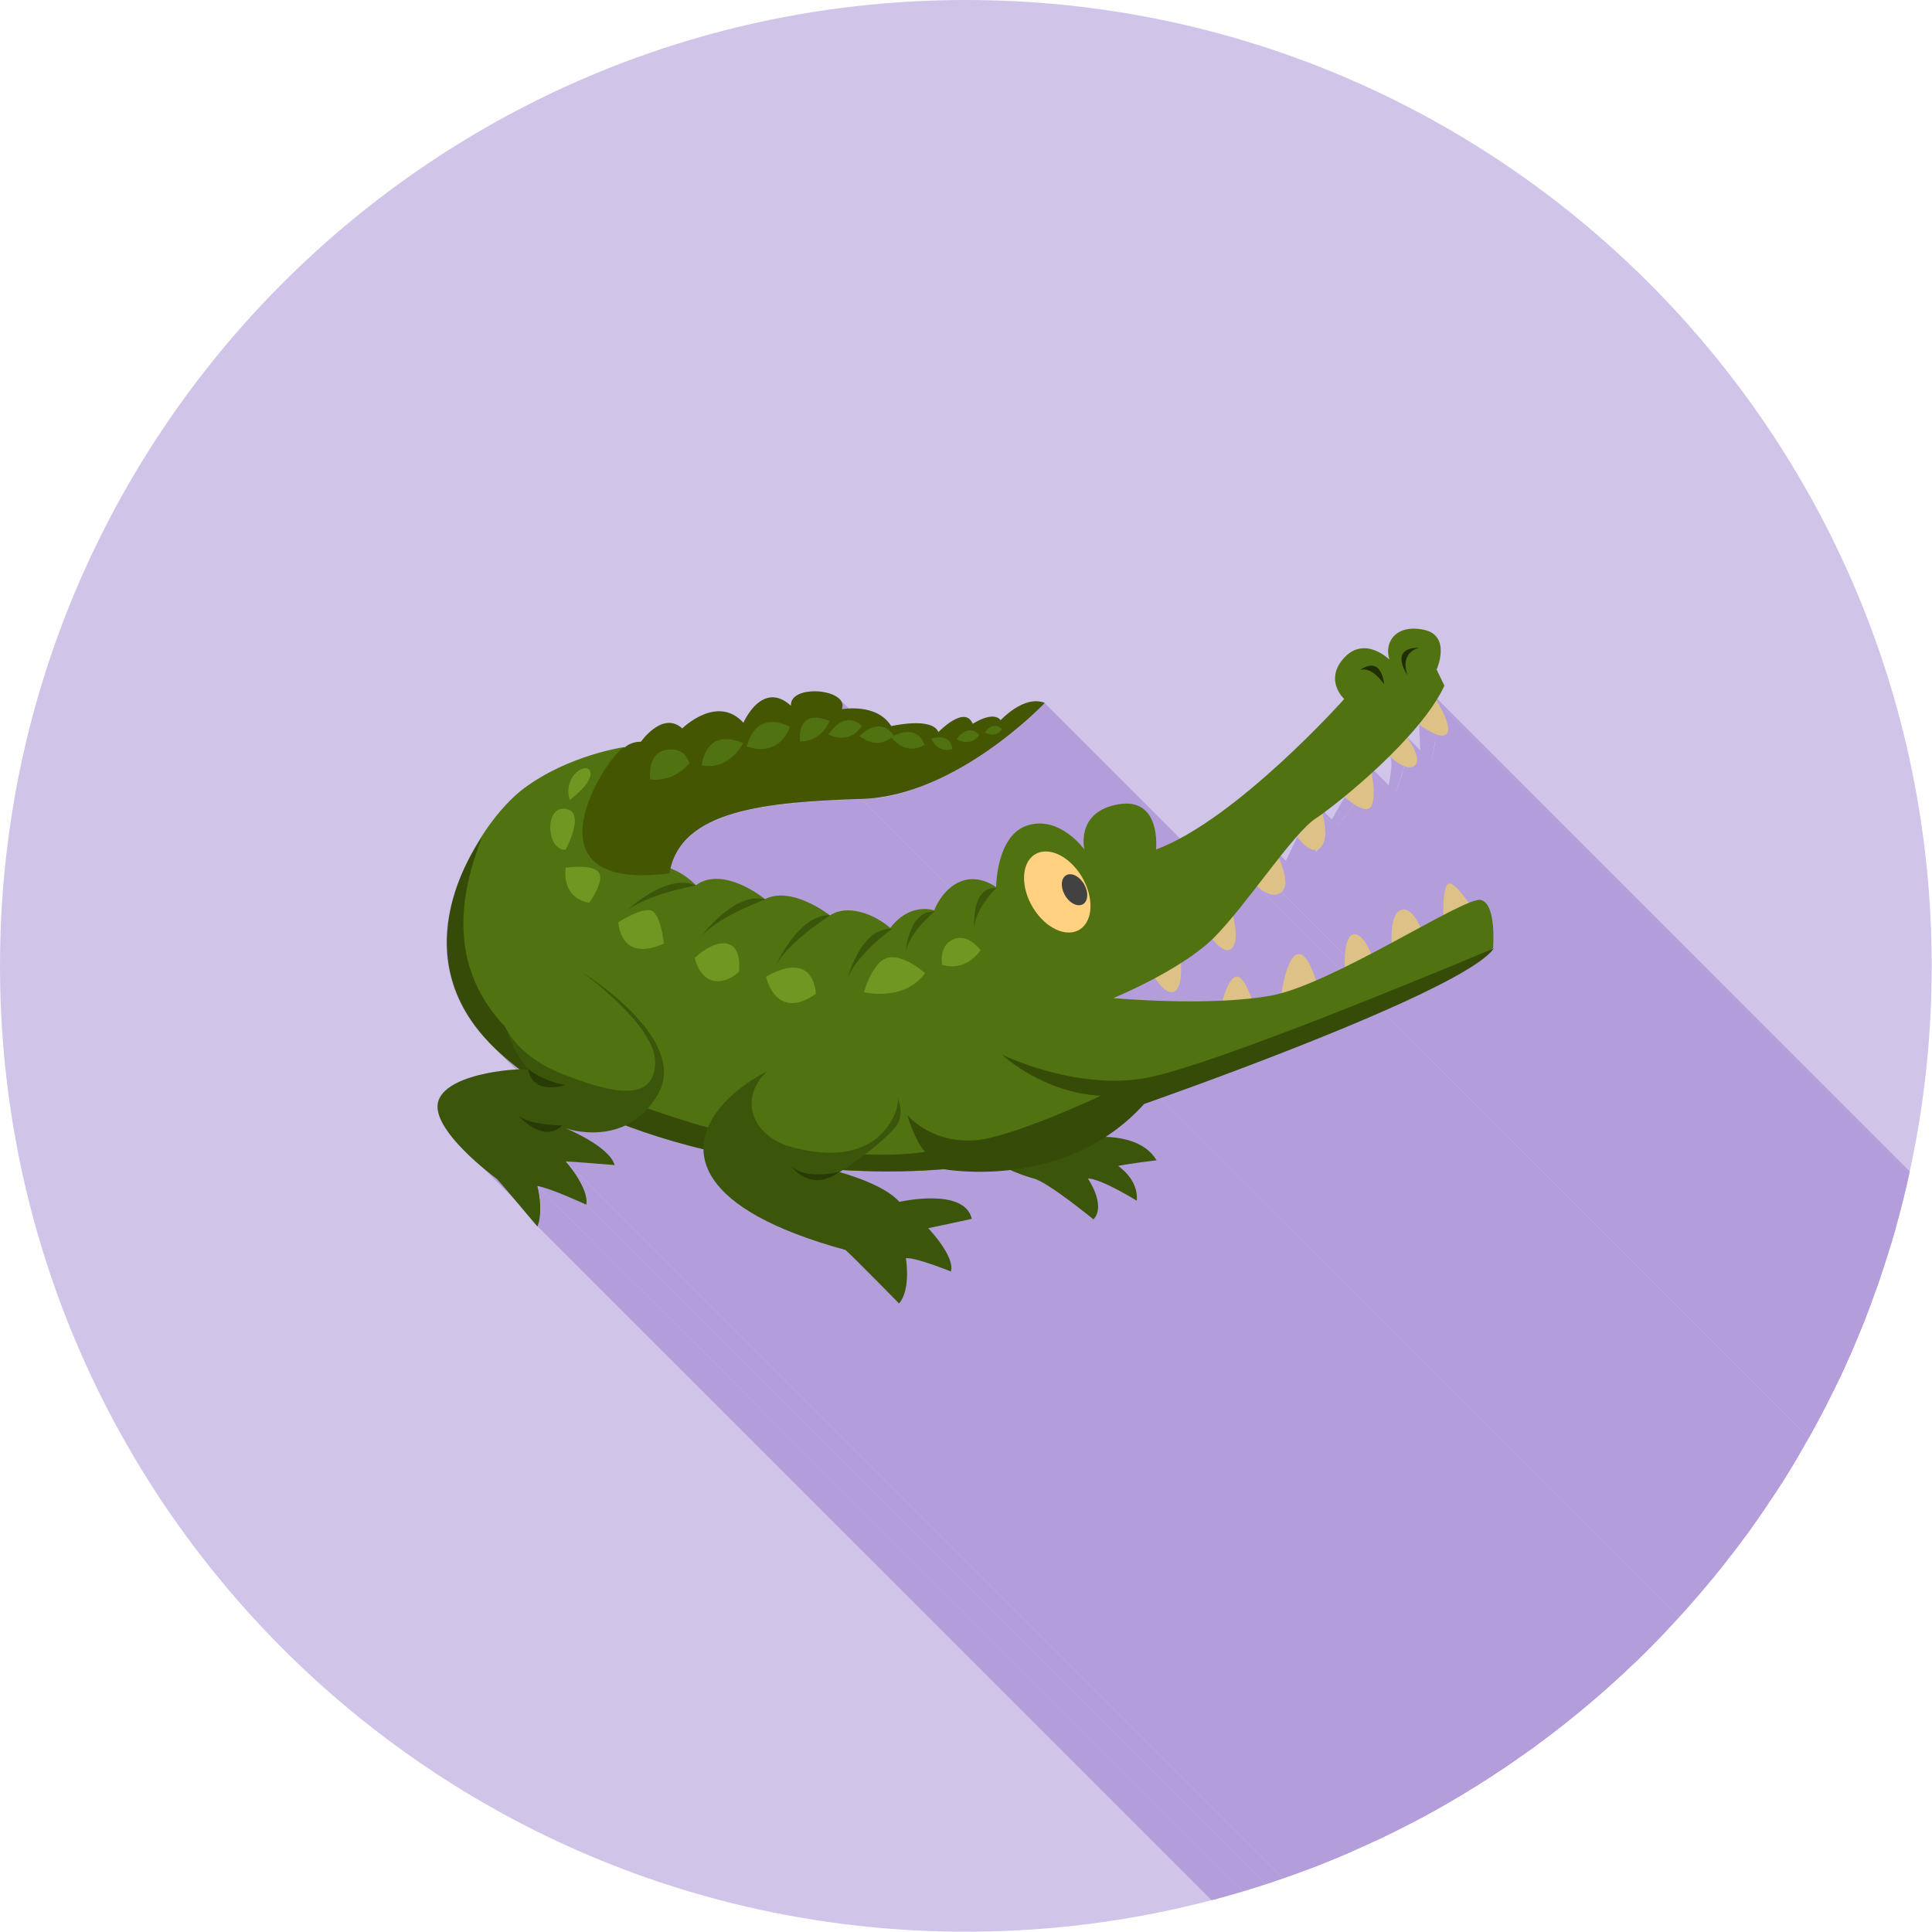 <?xml version="1.0" encoding="UTF-8"?>
<!DOCTYPE svg PUBLIC "-//W3C//DTD SVG 1.1//EN" "http://www.w3.org/Graphics/SVG/1.1/DTD/svg11.dtd">
<!-- Creator: CorelDRAW -->
<svg xmlns="http://www.w3.org/2000/svg" xml:space="preserve" width="6.827in" height="6.827in" style="shape-rendering:geometricPrecision; text-rendering:geometricPrecision; image-rendering:optimizeQuality; fill-rule:evenodd; clip-rule:evenodd"
viewBox="0 0 6.827 6.827"
 xmlns:xlink="http://www.w3.org/1999/xlink">
 <defs>
  <style type="text/css">
   <![CDATA[
    .fil2 {fill:none}
    .fil12 {fill:#424242}
    .fil1 {fill:#B39DDB}
    .fil0 {fill:#D1C4E9}
    .fil11 {fill:#FFD180}
    .fil10 {fill:#212D03;fill-rule:nonzero}
    .fil7 {fill:#283A05;fill-rule:nonzero}
    .fil6 {fill:#364B08;fill-rule:nonzero}
    .fil4 {fill:#3B560A;fill-rule:nonzero}
    .fil8 {fill:#445601;fill-rule:nonzero}
    .fil5 {fill:#507211;fill-rule:nonzero}
    .fil9 {fill:#709721;fill-rule:nonzero}
    .fil3 {fill:#DDC187;fill-rule:nonzero}
   ]]>
  </style>
   <clipPath id="id0">
    <path d="M3.413 -3.93701e-006c1.885,0 3.413,1.528 3.413,3.413 0,1.885 -1.528,3.413 -3.413,3.413 -1.885,0 -3.413,-1.528 -3.413,-3.413 0,-1.885 1.528,-3.413 3.413,-3.413z"/>
   </clipPath>
 </defs>
 <g id="Layer_x0020_1">
  <path class="fil0" d="M3.413 -3.93701e-006c1.885,0 3.413,1.528 3.413,3.413 0,1.885 -1.528,3.413 -3.413,3.413 -1.885,0 -3.413,-1.528 -3.413,-3.413 0,-1.885 1.528,-3.413 3.413,-3.413z"/>
  <g style="clip-path:url(#id0)">
   <g id="_637665136">
    <g>
     <polygon id="_6559718561" class="fil1" points="4.967,2.599 8.754,6.385 8.754,6.386 8.754,6.386 8.755,6.387 8.755,6.388 8.756,6.389 8.758,6.391 8.759,6.393 8.76,6.395 4.974,2.608 4.973,2.606 4.971,2.605 4.97,2.603 4.969,2.602 4.968,2.601 4.968,2.6 4.967,2.599 "/>
     <polygon id="_655971904" class="fil1" points="4.844,2.712 8.631,6.498 8.631,6.498 8.631,6.499 8.631,6.501 8.632,6.504 8.632,6.507 8.633,6.511 8.634,6.515 8.635,6.52 4.848,2.733 4.848,2.729 4.847,2.724 4.846,2.721 4.846,2.717 4.845,2.715 4.845,2.713 4.844,2.712 "/>
     <polygon id="_655971880" class="fil1" points="5.064,2.455 8.85,6.241 8.85,6.241 8.851,6.242 8.852,6.244 8.854,6.247 8.856,6.25 8.858,6.254 8.861,6.258 8.864,6.263 5.077,2.477 5.074,2.472 5.072,2.468 5.07,2.464 5.068,2.461 5.066,2.458 5.065,2.456 5.064,2.455 "/>
     <polygon id="_655972048" class="fil1" points="4.912,2.673 8.698,6.46 8.693,6.456 8.689,6.452 8.686,6.448 8.683,6.445 8.68,6.443 8.679,6.441 8.678,6.44 8.677,6.439 4.891,2.653 4.891,2.654 4.892,2.655 4.894,2.657 4.897,2.659 4.9,2.662 4.903,2.666 4.907,2.669 "/>
     <polygon id="_655971688" class="fil1" points="4.668,2.858 8.454,6.644 8.455,6.645 8.455,6.646 8.455,6.647 8.456,6.65 8.457,6.652 8.458,6.656 8.459,6.659 8.46,6.664 4.674,2.877 4.673,2.873 4.672,2.869 4.671,2.866 4.67,2.863 4.669,2.861 4.669,2.859 4.668,2.858 "/>
     <polygon id="_655971352" class="fil1" points="4.676,2.982 8.462,6.768 8.454,6.778 8.448,6.786 8.443,6.791 8.439,6.795 8.437,6.796 8.435,6.796 4.649,3.01 4.651,3.01 4.653,3.008 4.657,3.005 4.662,2.999 4.668,2.992 "/>
     <polygon id="_655972144" class="fil1" points="4.674,2.877 8.46,6.664 8.461,6.67 8.463,6.676 8.464,6.683 8.466,6.691 8.467,6.699 8.468,6.707 8.469,6.715 8.469,6.723 8.469,6.731 8.469,6.739 8.468,6.747 8.467,6.754 8.465,6.761 8.462,6.768 8.459,6.774 8.454,6.779 4.668,2.993 4.672,2.988 4.676,2.982 4.678,2.975 4.68,2.968 4.682,2.961 4.683,2.953 4.683,2.945 4.683,2.937 4.682,2.929 4.682,2.92 4.681,2.912 4.68,2.905 4.678,2.897 4.677,2.89 4.675,2.883 "/>
     <polygon id="_655972840" class="fil1" points="2.177,2.785 5.963,6.572 5.957,6.566 5.949,6.561 2.163,2.775 2.171,2.78 "/>
     <polygon id="_655972192" class="fil1" points="2.619,2.546 6.405,6.332 6.414,6.341 2.627,2.555 "/>
     <polygon id="_655972264" class="fil1" points="4.848,2.733 8.635,6.52 8.635,6.523 8.634,6.528 8.632,6.533 8.629,6.539 8.626,6.546 8.622,6.553 8.617,6.561 8.612,6.569 8.607,6.578 8.6,6.588 8.594,6.597 8.587,6.607 8.579,6.617 8.572,6.627 8.564,6.638 8.557,6.648 8.549,6.659 8.541,6.669 8.533,6.679 8.525,6.689 8.518,6.698 8.51,6.708 8.503,6.716 8.497,6.725 8.49,6.733 8.485,6.74 8.479,6.747 8.474,6.753 8.47,6.758 8.467,6.762 8.464,6.765 8.462,6.768 4.676,2.982 4.678,2.979 4.68,2.976 4.684,2.971 4.688,2.966 4.693,2.96 4.698,2.954 4.704,2.946 4.71,2.938 4.717,2.93 4.724,2.921 4.732,2.912 4.739,2.902 4.747,2.893 4.755,2.882 4.762,2.872 4.77,2.862 4.778,2.852 4.786,2.841 4.793,2.831 4.8,2.821 4.807,2.811 4.814,2.801 4.82,2.792 4.826,2.783 4.831,2.775 4.836,2.767 4.84,2.759 4.843,2.753 4.846,2.747 4.847,2.741 4.848,2.737 "/>
     <polygon id="_655972288" class="fil1" points="4.974,2.608 8.76,6.395 8.762,6.397 8.763,6.401 8.763,6.405 8.763,6.41 8.763,6.416 8.763,6.423 8.762,6.43 8.761,6.438 8.759,6.446 8.758,6.455 8.756,6.463 8.754,6.473 8.752,6.482 8.749,6.492 8.746,6.502 8.744,6.512 8.741,6.521 8.738,6.531 8.735,6.541 8.731,6.55 8.728,6.559 8.725,6.568 8.722,6.577 8.718,6.585 8.715,6.592 8.712,6.599 8.708,6.605 8.705,6.611 8.702,6.616 8.699,6.62 8.696,6.623 8.693,6.625 4.907,2.839 4.91,2.837 4.913,2.834 4.916,2.83 4.919,2.825 4.922,2.819 4.925,2.813 4.929,2.806 4.932,2.798 4.935,2.79 4.939,2.782 4.942,2.773 4.945,2.764 4.948,2.755 4.952,2.745 4.955,2.735 4.957,2.725 4.96,2.715 4.963,2.706 4.965,2.696 4.968,2.686 4.97,2.677 4.971,2.668 4.973,2.66 4.974,2.651 4.976,2.644 4.976,2.637 4.977,2.63 4.977,2.624 4.977,2.619 4.976,2.615 4.975,2.611 "/>
     <polygon id="_655972504" class="fil1" points="5.041,2.751 8.827,6.537 8.825,6.539 8.823,6.54 8.822,6.539 8.82,6.537 5.034,2.751 5.035,2.753 5.037,2.753 5.039,2.753 "/>
     <polygon id="_655972240" class="fil1" points="3.045,2.824 6.831,6.611 6.801,6.612 6.77,6.613 6.74,6.614 6.711,6.616 6.681,6.617 6.652,6.619 6.623,6.621 6.595,6.624 6.567,6.627 6.54,6.63 6.513,6.634 6.487,6.638 6.462,6.642 6.437,6.647 6.413,6.653 6.389,6.659 6.367,6.666 6.345,6.673 6.325,6.681 6.305,6.689 6.286,6.699 6.269,6.709 6.252,6.72 6.236,6.731 6.222,6.744 6.209,6.757 6.196,6.771 6.186,6.786 6.176,6.802 6.168,6.819 6.161,6.837 6.156,6.856 2.37,3.07 2.375,3.051 2.382,3.033 2.39,3.016 2.399,3 2.41,2.985 2.422,2.971 2.436,2.957 2.45,2.945 2.466,2.933 2.482,2.923 2.5,2.912 2.519,2.903 2.539,2.895 2.559,2.887 2.581,2.879 2.603,2.873 2.626,2.867 2.65,2.861 2.675,2.856 2.701,2.852 2.727,2.847 2.753,2.844 2.781,2.841 2.809,2.838 2.837,2.835 2.866,2.833 2.895,2.831 2.924,2.829 2.954,2.828 2.984,2.827 3.015,2.825 "/>
     <polygon id="_655972384" class="fil1" points="2.968,2.472 6.754,6.258 6.758,6.263 6.761,6.268 6.763,6.274 6.763,6.28 6.763,6.286 6.761,6.293 2.975,2.506 2.977,2.5 2.977,2.494 2.977,2.488 2.975,2.482 2.972,2.477 "/>
     <polygon id="_655972576" class="fil1" points="3.133,2.546 6.919,6.332 6.925,6.338 6.93,6.345 6.935,6.353 3.148,2.566 3.143,2.559 3.138,2.552 "/>
     <polygon id="_655972720" class="fil1" points="3.306,2.575 7.093,6.361 7.096,6.365 7.1,6.369 7.102,6.374 3.316,2.588 3.313,2.583 3.31,2.579 "/>
     <polygon id="_655972744" class="fil1" points="3.424,2.541 7.21,6.327 7.217,6.334 7.223,6.346 3.437,2.559 3.431,2.548 "/>
     <polygon id="_655973392" class="fil1" points="3.692,2.485 7.478,6.271 7.477,6.272 7.475,6.275 7.47,6.28 7.464,6.286 7.456,6.293 7.447,6.302 7.436,6.312 7.424,6.323 7.411,6.335 7.396,6.348 7.38,6.362 7.362,6.376 7.343,6.391 7.324,6.406 7.303,6.421 7.281,6.437 7.258,6.453 7.234,6.468 7.209,6.484 7.184,6.499 7.157,6.513 7.13,6.527 7.102,6.541 7.074,6.553 7.045,6.565 7.016,6.575 6.986,6.585 6.956,6.593 6.925,6.6 6.894,6.605 6.863,6.609 6.831,6.611 3.045,2.824 3.076,2.822 3.108,2.819 3.139,2.814 3.169,2.807 3.2,2.799 3.229,2.789 3.259,2.779 3.288,2.767 3.316,2.754 3.344,2.741 3.371,2.727 3.397,2.712 3.423,2.697 3.448,2.682 3.471,2.666 3.494,2.651 3.516,2.635 3.537,2.62 3.557,2.604 3.576,2.59 3.593,2.575 3.609,2.562 3.624,2.549 3.638,2.537 3.65,2.526 3.661,2.516 3.67,2.507 3.678,2.499 3.684,2.493 3.688,2.489 3.691,2.486 "/>
     <polygon id="_655973536" class="fil1" points="2.934,3.234 6.72,7.021 6.72,7.021 6.72,7.021 6.72,7.021 6.72,7.021 6.72,7.021 6.72,7.021 6.72,7.021 6.719,7.021 2.933,3.235 2.933,3.235 2.933,3.235 2.934,3.235 2.934,3.234 2.934,3.234 2.934,3.234 2.934,3.234 "/>
     <polygon id="_655973008" class="fil1" points="2.215,2.958 6.002,6.744 5.996,6.739 5.989,6.735 5.983,6.731 5.975,6.727 5.967,6.724 5.959,6.722 5.949,6.721 2.163,2.934 2.172,2.936 2.181,2.938 2.189,2.941 2.196,2.945 2.203,2.949 2.21,2.953 "/>
     <polygon id="_655973608" class="fil1" points="2.37,3.07 6.156,6.856 6.15,6.854 6.143,6.852 6.136,6.851 6.129,6.85 6.122,6.849 6.115,6.848 6.108,6.848 6.101,6.849 6.094,6.85 6.086,6.851 6.079,6.853 6.072,6.855 6.064,6.858 6.057,6.862 6.05,6.866 6.042,6.871 2.256,3.085 2.263,3.08 2.271,3.076 2.278,3.072 2.285,3.069 2.293,3.067 2.3,3.065 2.307,3.063 2.315,3.062 2.322,3.062 2.329,3.062 2.336,3.062 2.343,3.063 2.35,3.064 2.357,3.066 2.363,3.068 "/>
     <polygon id="_655973032" class="fil1" points="2.933,3.235 6.719,7.021 6.719,7.021 6.719,7.021 6.719,7.021 6.719,7.021 6.719,7.021 6.719,7.021 6.719,7.021 6.719,7.021 2.932,3.234 2.933,3.234 2.933,3.234 2.933,3.234 2.933,3.235 2.933,3.235 2.933,3.235 2.933,3.235 "/>
     <polygon id="_655973320" class="fil1" points="1.701,2.962 5.488,6.748 5.477,6.765 5.467,6.783 5.457,6.802 5.447,6.821 5.438,6.84 5.429,6.86 5.421,6.88 5.413,6.9 5.405,6.921 5.399,6.942 5.393,6.963 5.388,6.985 5.383,7.007 5.379,7.029 5.376,7.051 5.374,7.073 5.372,7.096 5.372,7.118 5.373,7.141 5.374,7.164 5.377,7.187 5.38,7.21 5.385,7.232 5.391,7.255 5.398,7.278 5.406,7.301 5.416,7.323 5.427,7.346 5.439,7.368 5.453,7.39 5.468,7.412 5.484,7.434 1.698,3.648 1.681,3.626 1.666,3.604 1.653,3.582 1.64,3.56 1.63,3.537 1.62,3.514 1.612,3.492 1.605,3.469 1.599,3.446 1.594,3.423 1.59,3.4 1.588,3.378 1.586,3.355 1.586,3.332 1.586,3.309 1.588,3.287 1.59,3.264 1.593,3.242 1.597,3.22 1.601,3.198 1.607,3.177 1.613,3.155 1.619,3.134 1.626,3.114 1.634,3.093 1.643,3.073 1.651,3.054 1.661,3.034 1.67,3.015 1.68,2.997 1.691,2.979 "/>
     <polygon id="_655973512" class="fil1" points="1.698,3.648 5.484,7.434 5.487,7.438 5.49,7.441 5.493,7.445 5.496,7.448 5.499,7.452 5.502,7.455 5.505,7.459 5.508,7.462 5.511,7.465 5.514,7.469 5.517,7.472 5.52,7.476 5.524,7.479 5.527,7.483 5.53,7.486 5.534,7.489 1.747,3.703 1.744,3.7 1.741,3.696 1.737,3.693 1.734,3.69 1.731,3.686 1.728,3.683 1.725,3.679 1.721,3.676 1.718,3.672 1.715,3.669 1.712,3.665 1.709,3.662 1.706,3.658 1.703,3.655 1.701,3.651 "/>
     <polygon id="_655972912" class="fil1" points="2.209,3.977 5.995,7.764 5.986,7.768 5.976,7.772 5.966,7.775 5.957,7.778 5.947,7.78 5.938,7.782 5.929,7.784 5.919,7.785 5.91,7.786 5.901,7.787 5.892,7.788 5.884,7.788 5.875,7.788 5.867,7.787 5.859,7.787 5.852,7.786 5.845,7.786 5.838,7.785 5.831,7.784 5.825,7.783 5.819,7.782 5.813,7.781 5.808,7.779 5.804,7.778 5.8,7.777 5.796,7.776 5.793,7.775 5.79,7.775 5.788,7.774 5.787,7.774 5.786,7.773 5.785,7.773 1.999,3.987 1.999,3.987 2,3.987 2.002,3.988 2.004,3.988 2.007,3.989 2.01,3.99 2.013,3.991 2.018,3.992 2.022,3.993 2.027,3.994 2.033,3.995 2.039,3.997 2.045,3.998 2.051,3.998 2.058,3.999 2.066,4 2.073,4.001 2.081,4.001 2.089,4.001 2.098,4.002 2.106,4.001 2.115,4.001 2.124,4 2.133,3.999 2.142,3.998 2.152,3.996 2.161,3.994 2.171,3.992 2.18,3.989 2.19,3.985 2.2,3.982 "/>
     <polygon id="_655972960" class="fil1" points="2.137,4.068 5.924,7.854 5.93,7.86 5.936,7.866 5.941,7.872 5.946,7.878 5.95,7.884 5.954,7.89 5.957,7.897 5.959,7.903 2.173,4.116 2.17,4.11 2.167,4.104 2.164,4.098 2.16,4.092 2.155,4.086 2.149,4.08 2.144,4.074 "/>
     <polygon id="_655973176" class="fil1" points="2.173,4.116 5.959,7.903 5.958,7.903 5.957,7.903 5.955,7.902 5.952,7.902 5.949,7.902 5.944,7.902 5.939,7.901 5.934,7.901 5.928,7.9 5.922,7.9 5.915,7.899 5.908,7.899 5.901,7.898 5.894,7.897 5.886,7.897 5.878,7.896 5.871,7.895 5.863,7.895 5.855,7.894 5.848,7.894 5.84,7.893 5.833,7.893 5.826,7.892 5.82,7.892 5.813,7.891 5.808,7.891 5.802,7.89 5.798,7.89 5.794,7.89 5.79,7.89 5.787,7.889 5.785,7.889 1.999,4.103 2.001,4.103 2.004,4.103 2.007,4.104 2.011,4.104 2.016,4.104 2.021,4.104 2.027,4.105 2.033,4.105 2.04,4.106 2.047,4.106 2.054,4.107 2.061,4.107 2.069,4.108 2.077,4.109 2.084,4.109 2.092,4.11 2.1,4.11 2.107,4.111 2.115,4.112 2.122,4.112 2.129,4.113 2.136,4.113 2.142,4.114 2.148,4.114 2.153,4.115 2.158,4.115 2.162,4.116 2.166,4.116 2.169,4.116 2.171,4.116 2.172,4.116 "/>
     <polygon id="_655973896" class="fil1" points="1.999,4.103 5.785,7.889 5.786,7.89 5.786,7.891 5.787,7.892 5.789,7.894 5.791,7.896 5.793,7.898 5.795,7.901 5.798,7.905 5.801,7.909 5.804,7.913 5.808,7.917 5.811,7.922 5.815,7.927 5.818,7.932 5.822,7.938 5.826,7.943 5.829,7.949 5.833,7.955 5.836,7.961 5.84,7.968 5.843,7.974 5.846,7.98 5.849,7.987 5.851,7.993 5.854,8 5.855,8.006 5.857,8.012 5.858,8.019 5.859,8.025 5.859,8.031 5.859,8.037 5.859,8.042 2.072,4.256 2.073,4.25 2.073,4.245 2.073,4.238 2.072,4.232 2.071,4.226 2.069,4.22 2.067,4.213 2.065,4.207 2.063,4.201 2.06,4.194 2.057,4.188 2.054,4.181 2.05,4.175 2.047,4.169 2.043,4.163 2.039,4.157 2.036,4.152 2.032,4.146 2.028,4.141 2.025,4.136 2.021,4.131 2.018,4.127 2.015,4.122 2.012,4.119 2.009,4.115 2.007,4.112 2.005,4.11 2.003,4.107 2.001,4.106 2,4.104 1.999,4.103 "/>
     <polygon id="_655973800" class="fil1" points="2.072,4.256 5.859,8.042 5.858,8.042 5.857,8.042 5.855,8.041 5.853,8.04 5.85,8.038 5.846,8.037 5.842,8.035 5.838,8.033 5.833,8.031 5.827,8.028 5.821,8.026 5.815,8.023 5.809,8.02 5.802,8.017 5.795,8.015 5.788,8.012 5.781,8.009 5.774,8.006 5.767,8.003 5.759,8 5.752,7.997 5.745,7.994 5.738,7.992 5.731,7.989 5.724,7.987 5.718,7.984 5.711,7.982 5.706,7.981 5.7,7.979 5.695,7.978 5.69,7.977 5.686,7.976 1.899,4.19 1.904,4.19 1.908,4.191 1.914,4.193 1.919,4.194 1.925,4.196 1.931,4.198 1.938,4.2 1.945,4.203 1.952,4.205 1.959,4.208 1.966,4.211 1.973,4.214 1.98,4.216 1.988,4.219 1.995,4.222 2.002,4.225 2.009,4.228 2.016,4.231 2.023,4.234 2.029,4.237 2.035,4.239 2.041,4.242 2.046,4.244 2.051,4.247 2.056,4.249 2.06,4.251 2.064,4.252 2.067,4.253 2.069,4.255 2.071,4.255 2.072,4.256 "/>
     <polygon id="_655974376" class="fil1" points="1.756,4.164 5.543,7.951 5.542,7.95 5.54,7.949 5.537,7.946 5.532,7.943 5.527,7.939 5.521,7.934 5.513,7.928 5.505,7.921 5.497,7.914 5.488,7.906 5.478,7.898 1.692,4.112 1.701,4.12 1.711,4.128 1.719,4.135 1.727,4.141 1.734,4.147 1.741,4.152 1.746,4.156 1.751,4.16 1.754,4.162 1.756,4.164 "/>
     <polygon id="_655974256" class="fil1" points="1.899,4.19 5.686,7.976 5.686,7.976 5.686,7.977 5.686,7.978 5.687,7.98 5.687,7.982 5.688,7.984 5.688,7.987 5.689,7.99 5.69,7.994 5.69,7.998 5.691,8.002 5.692,8.006 5.693,8.011 5.693,8.016 5.694,8.021 5.694,8.026 5.695,8.032 5.695,8.037 5.696,8.043 5.696,8.049 5.696,8.055 5.696,8.061 5.696,8.067 5.696,8.073 5.695,8.079 5.694,8.085 5.693,8.091 5.692,8.096 5.691,8.102 5.69,8.108 5.688,8.113 5.686,8.119 1.899,4.333 1.901,4.327 1.903,4.322 1.905,4.316 1.906,4.31 1.907,4.304 1.908,4.298 1.909,4.292 1.909,4.286 1.91,4.28 1.91,4.274 1.91,4.268 1.91,4.262 1.909,4.257 1.909,4.251 1.909,4.245 1.908,4.24 1.908,4.235 1.907,4.229 1.906,4.225 1.906,4.22 1.905,4.215 1.904,4.211 1.903,4.208 1.903,4.204 1.902,4.201 1.901,4.198 1.901,4.195 1.9,4.193 1.9,4.192 1.9,4.191 1.899,4.19 "/>
     <polygon id="_655973872" class="fil1" points="3.506,4.094 7.292,7.88 7.289,7.877 7.286,7.874 7.284,7.87 7.281,7.867 3.495,4.08 3.497,4.084 3.5,4.087 3.503,4.091 "/>
     <polygon id="_655974016" class="fil1" points="3.495,4.08 7.281,7.867 7.279,7.862 7.277,7.857 7.277,7.852 7.278,7.846 7.28,7.841 7.283,7.835 7.287,7.83 7.292,7.824 7.298,7.819 7.305,7.814 7.313,7.808 7.322,7.803 7.331,7.799 7.342,7.794 7.353,7.79 7.365,7.786 7.377,7.783 7.39,7.78 7.404,7.777 7.419,7.775 7.434,7.774 7.45,7.773 7.466,7.773 7.483,7.773 7.5,7.774 7.517,7.776 7.535,7.779 7.554,7.783 7.572,7.787 7.591,7.793 7.611,7.799 7.63,7.806 3.844,4.02 3.824,4.013 3.805,4.006 3.786,4.001 3.767,3.997 3.749,3.993 3.731,3.99 3.713,3.988 3.696,3.987 3.68,3.987 3.663,3.987 3.648,3.988 3.633,3.989 3.618,3.991 3.604,3.994 3.591,3.997 3.578,4 3.566,4.004 3.555,4.008 3.545,4.012 3.535,4.017 3.527,4.022 3.519,4.027 3.512,4.033 3.506,4.038 3.501,4.043 3.497,4.049 3.494,4.054 3.492,4.06 3.491,4.065 3.491,4.071 3.492,4.076 "/>
     <polygon id="_655973944" class="fil1" points="2.639,4.095 6.425,7.882 6.427,7.882 6.434,7.882 6.445,7.883 6.46,7.884 6.479,7.885 6.5,7.886 6.525,7.887 6.553,7.889 6.584,7.89 6.616,7.892 6.651,7.894 6.687,7.895 6.725,7.897 6.763,7.899 6.803,7.901 6.843,7.903 6.884,7.905 6.925,7.907 6.965,7.908 7.005,7.91 7.044,7.911 7.082,7.913 7.119,7.914 7.154,7.915 7.187,7.916 7.218,7.916 7.247,7.917 7.273,7.917 7.295,7.917 7.315,7.916 7.331,7.916 7.343,7.914 3.557,4.128 3.545,4.129 3.529,4.13 3.509,4.13 3.486,4.131 3.46,4.13 3.432,4.13 3.401,4.129 3.368,4.129 3.333,4.128 3.296,4.126 3.258,4.125 3.219,4.124 3.179,4.122 3.138,4.12 3.098,4.119 3.057,4.117 3.017,4.115 2.977,4.113 2.938,4.111 2.901,4.109 2.864,4.107 2.83,4.106 2.797,4.104 2.767,4.102 2.739,4.101 2.714,4.099 2.692,4.098 2.674,4.097 2.659,4.096 2.648,4.096 2.641,4.095 "/>
     <polygon id="_655973704" class="fil1" points="3.433,4.306 7.219,8.092 7.219,8.092 7.218,8.093 7.216,8.093 7.214,8.093 7.211,8.094 7.207,8.095 7.204,8.096 7.199,8.096 7.195,8.097 7.189,8.099 7.184,8.1 7.178,8.101 7.172,8.102 7.166,8.104 7.16,8.105 7.153,8.106 7.147,8.108 7.14,8.109 7.134,8.111 7.127,8.112 7.12,8.113 7.114,8.115 7.108,8.116 7.102,8.117 7.096,8.119 7.09,8.12 7.085,8.121 7.08,8.122 7.076,8.123 7.072,8.124 7.068,8.125 7.065,8.125 3.279,4.339 3.282,4.338 3.285,4.338 3.29,4.337 3.294,4.336 3.299,4.335 3.304,4.334 3.31,4.332 3.316,4.331 3.322,4.33 3.328,4.329 3.334,4.327 3.341,4.326 3.347,4.324 3.354,4.323 3.361,4.321 3.367,4.32 3.374,4.319 3.38,4.317 3.386,4.316 3.392,4.315 3.398,4.313 3.403,4.312 3.408,4.311 3.413,4.31 3.417,4.309 3.421,4.308 3.425,4.308 3.427,4.307 3.43,4.307 3.431,4.306 3.433,4.306 "/>
     <polygon id="_655974304" class="fil1" points="3.166,4.235 6.952,8.021 6.958,8.027 6.964,8.032 3.177,4.246 3.172,4.24 "/>
     <polygon id="_655973728" class="fil1" points="2.974,4.136 6.761,7.923 6.759,7.924 6.757,7.925 6.756,7.926 6.755,7.926 6.754,7.927 6.753,7.927 6.753,7.928 6.753,7.928 2.966,4.141 2.967,4.141 2.967,4.141 2.968,4.141 2.968,4.14 2.97,4.139 2.971,4.139 2.973,4.137 "/>
     <polygon id="_655974088" class="fil1" points="2.99,4.419 6.777,8.206 6.773,8.202 2.986,4.416 "/>
     <polygon id="_655974880" class="fil1" points="3.2,4.446 6.986,8.232 6.986,8.232 6.986,8.233 6.986,8.235 6.987,8.237 6.987,8.239 6.987,8.242 6.988,8.246 6.988,8.25 6.989,8.254 6.989,8.259 6.989,8.264 6.99,8.269 6.99,8.275 6.99,8.281 6.99,8.287 6.99,8.293 6.99,8.299 6.99,8.306 6.989,8.312 6.989,8.319 6.988,8.326 6.987,8.332 6.985,8.339 6.984,8.345 6.982,8.352 6.98,8.358 6.978,8.364 6.975,8.37 6.973,8.376 6.969,8.381 6.966,8.386 6.962,8.391 3.176,4.605 3.18,4.6 3.183,4.595 3.186,4.59 3.189,4.584 3.192,4.578 3.194,4.572 3.196,4.566 3.198,4.559 3.199,4.553 3.2,4.546 3.201,4.539 3.202,4.533 3.203,4.526 3.203,4.519 3.204,4.513 3.204,4.507 3.204,4.5 3.204,4.494 3.204,4.488 3.203,4.483 3.203,4.478 3.203,4.473 3.202,4.468 3.202,4.463 3.202,4.46 3.201,4.456 3.201,4.453 3.2,4.45 3.2,4.448 3.2,4.447 3.2,4.446 "/>
     <polygon id="_655974904" class="fil1" points="2.986,4.416 6.773,8.202 6.739,8.192 6.706,8.183 6.675,8.173 6.645,8.163 6.617,8.153 6.59,8.142 6.564,8.132 6.539,8.121 6.516,8.111 6.493,8.1 6.472,8.089 6.452,8.078 6.434,8.067 6.416,8.056 6.4,8.044 6.384,8.033 6.37,8.022 6.357,8.01 2.571,4.224 2.584,4.235 2.598,4.247 2.613,4.258 2.63,4.269 2.647,4.28 2.666,4.292 2.686,4.303 2.707,4.313 2.729,4.324 2.753,4.335 2.777,4.346 2.803,4.356 2.83,4.366 2.859,4.376 2.889,4.386 2.92,4.396 2.952,4.406 "/>
     <polygon id="_655974520" class="fil1" points="3.891,4.017 7.677,7.803 7.682,7.801 7.687,7.798 7.691,7.795 7.696,7.792 7.701,7.789 7.706,7.785 7.711,7.782 7.716,7.779 7.72,7.776 7.725,7.772 7.73,7.769 7.735,7.766 7.739,7.762 7.744,7.759 7.749,7.755 7.754,7.752 7.758,7.748 7.763,7.744 7.768,7.74 7.773,7.737 7.777,7.733 7.782,7.729 7.787,7.725 7.791,7.721 7.796,7.717 7.801,7.713 7.805,7.709 7.81,7.704 7.815,7.7 7.819,7.696 7.824,7.691 7.828,7.687 4.042,3.901 4.037,3.905 4.033,3.909 4.028,3.914 4.024,3.918 4.019,3.922 4.014,3.926 4.01,3.931 4.005,3.935 4,3.939 3.996,3.943 3.991,3.947 3.986,3.95 3.982,3.954 3.977,3.958 3.972,3.962 3.967,3.965 3.963,3.969 3.958,3.972 3.953,3.976 3.948,3.979 3.944,3.983 3.939,3.986 3.934,3.99 3.929,3.993 3.924,3.996 3.92,3.999 3.915,4.002 3.91,4.005 3.905,4.008 3.9,4.011 3.895,4.014 "/>
     <polygon id="_655974424" class="fil1" points="3.844,4.02 7.63,7.806 7.63,7.806 7.631,7.806 7.632,7.806 7.634,7.806 7.635,7.806 7.638,7.805 7.64,7.805 7.643,7.805 7.646,7.805 7.65,7.804 7.654,7.804 7.658,7.804 7.662,7.804 7.667,7.804 7.672,7.803 7.677,7.803 3.891,4.017 3.886,4.017 3.881,4.017 3.876,4.017 3.872,4.018 3.867,4.018 3.864,4.018 3.86,4.018 3.857,4.019 3.854,4.019 3.851,4.019 3.849,4.019 3.847,4.02 3.846,4.02 3.845,4.02 3.844,4.02 "/>
     <polygon id="_655974760" class="fil1" points="3.359,4.492 7.145,8.278 7.144,8.278 7.143,8.278 7.142,8.277 7.14,8.276 7.137,8.275 7.133,8.274 7.13,8.272 7.125,8.271 7.121,8.269 7.115,8.267 7.11,8.265 7.104,8.263 7.098,8.261 7.092,8.258 7.086,8.256 7.079,8.254 7.073,8.252 7.066,8.249 7.059,8.247 7.053,8.245 7.046,8.243 7.039,8.241 7.033,8.239 7.026,8.238 7.02,8.236 7.014,8.235 7.009,8.234 7.003,8.233 6.998,8.232 6.994,8.232 6.99,8.232 6.986,8.232 3.2,4.446 3.203,4.445 3.208,4.446 3.212,4.446 3.217,4.447 3.222,4.447 3.228,4.449 3.234,4.45 3.24,4.451 3.246,4.453 3.253,4.455 3.26,4.457 3.266,4.459 3.273,4.461 3.28,4.463 3.286,4.465 3.293,4.468 3.3,4.47 3.306,4.472 3.312,4.474 3.318,4.476 3.324,4.479 3.329,4.481 3.334,4.483 3.339,4.484 3.343,4.486 3.347,4.487 3.35,4.489 3.353,4.49 3.356,4.491 3.357,4.492 3.358,4.492 "/>
     <polygon id="_655974472" class="fil1" points="3.279,4.339 7.065,8.125 7.065,8.126 7.066,8.127 7.067,8.128 7.069,8.13 7.071,8.132 7.074,8.135 7.077,8.138 7.08,8.142 7.083,8.146 7.087,8.15 7.091,8.155 7.095,8.16 7.099,8.165 7.103,8.17 7.107,8.176 7.111,8.182 7.115,8.188 7.119,8.194 7.123,8.2 7.127,8.207 7.13,8.213 7.134,8.219 7.137,8.226 7.139,8.232 7.142,8.238 7.144,8.244 7.145,8.251 7.146,8.257 7.147,8.262 7.147,8.268 7.146,8.273 7.145,8.278 3.359,4.492 3.36,4.487 3.36,4.482 3.36,4.476 3.36,4.47 3.359,4.464 3.357,4.458 3.355,4.452 3.353,4.446 3.35,4.439 3.347,4.433 3.344,4.427 3.341,4.42 3.337,4.414 3.333,4.408 3.329,4.402 3.325,4.396 3.321,4.39 3.317,4.384 3.312,4.379 3.308,4.374 3.304,4.369 3.301,4.364 3.297,4.36 3.294,4.356 3.29,4.352 3.288,4.349 3.285,4.346 3.283,4.344 3.281,4.342 3.28,4.34 3.279,4.339 "/>
     <polygon id="_655974592" class="fil1" points="3.415,4.271 7.201,8.057 7.207,8.065 7.212,8.073 7.216,8.082 7.219,8.092 3.433,4.306 3.43,4.296 3.426,4.287 3.421,4.278 "/>
     <polygon id="_655974712" class="fil1" points="3.95,4.119 7.737,7.906 7.737,7.906 7.74,7.908 7.743,7.911 7.748,7.914 7.753,7.919 7.759,7.925 3.973,4.138 3.967,4.133 3.962,4.128 3.957,4.124 3.953,4.122 3.951,4.12 "/>
     <polygon id="_655974784" class="fil1" points="3.906,4.017 7.692,7.804 7.698,7.804 7.703,7.804 7.709,7.804 7.715,7.805 7.721,7.806 7.727,7.806 7.733,7.807 7.739,7.808 7.746,7.809 7.752,7.81 7.758,7.812 7.765,7.813 7.771,7.815 7.777,7.817 7.783,7.819 7.79,7.821 7.796,7.823 7.802,7.826 7.808,7.829 7.814,7.832 7.82,7.835 7.825,7.838 7.831,7.842 7.836,7.846 7.842,7.85 7.847,7.854 7.851,7.859 4.065,4.073 4.06,4.068 4.055,4.064 4.05,4.059 4.045,4.056 4.039,4.052 4.033,4.049 4.028,4.045 4.022,4.042 4.016,4.04 4.01,4.037 4.003,4.035 3.997,4.032 3.991,4.03 3.985,4.029 3.978,4.027 3.972,4.025 3.966,4.024 3.959,4.023 3.953,4.022 3.947,4.021 3.941,4.02 3.935,4.019 3.929,4.019 3.923,4.018 3.917,4.018 3.911,4.018 "/>
     <polygon id="_655974976" class="fil1" points="5.207,3.216 8.993,7.002 8.887,7.045 5.1,3.259 "/>
     <polygon id="_655975072" class="fil1" points="5.158,3.148 8.944,6.935 8.949,6.941 8.954,6.947 8.959,6.954 8.964,6.96 8.969,6.966 8.973,6.973 8.978,6.979 5.191,3.192 5.187,3.186 5.183,3.18 5.178,3.174 5.173,3.167 5.168,3.161 5.163,3.154 "/>
     <polygon id="_655975576" class="fil1" points="5.191,3.192 8.978,6.979 8.981,6.983 8.984,6.988 8.986,6.992 8.989,6.995 8.99,6.998 8.992,7 8.993,7.002 8.993,7.002 5.207,3.216 5.206,3.215 5.206,3.214 5.204,3.212 5.202,3.209 5.2,3.206 5.198,3.202 5.195,3.197 "/>
     <polygon id="_655975912" class="fil1" points="4.992,3.231 8.778,7.017 8.783,7.022 8.787,7.028 8.791,7.034 8.795,7.04 8.798,7.047 8.802,7.053 8.805,7.059 8.807,7.065 5.021,3.278 5.018,3.273 5.015,3.267 5.012,3.26 5.009,3.254 5.005,3.248 5.001,3.242 4.996,3.236 "/>
     <polygon id="_655975504" class="fil1" points="5.021,3.278 8.807,7.065 8.809,7.07 8.811,7.074 8.813,7.078 8.814,7.082 8.815,7.084 8.816,7.087 8.817,7.088 8.817,7.088 5.03,3.302 5.03,3.302 5.03,3.3 5.029,3.298 5.028,3.295 5.027,3.292 5.025,3.288 5.023,3.283 "/>
     <polygon id="_655975336" class="fil1" points="4.52,3.034 8.306,6.821 8.309,6.828 8.312,6.835 8.315,6.843 8.318,6.852 8.321,6.86 8.323,6.868 8.325,6.877 8.327,6.885 8.328,6.893 8.328,6.901 8.328,6.909 8.327,6.916 8.325,6.923 8.323,6.929 8.319,6.934 8.315,6.939 4.529,3.153 4.533,3.148 4.537,3.143 4.539,3.137 4.541,3.13 4.542,3.123 4.542,3.115 4.541,3.107 4.54,3.099 4.539,3.091 4.537,3.082 4.534,3.074 4.532,3.065 4.529,3.057 4.526,3.049 4.523,3.042 "/>
     <polygon id="_655975312" class="fil1" points="4.505,3.003 8.292,6.79 8.292,6.79 8.293,6.792 8.294,6.795 8.296,6.798 8.298,6.803 8.301,6.808 8.303,6.814 8.306,6.821 4.52,3.034 4.517,3.028 4.514,3.022 4.512,3.017 4.51,3.012 4.508,3.008 4.507,3.006 4.506,3.004 "/>
     <polygon id="_655975264" class="fil1" points="4.668,2.993 8.454,6.779 8.451,6.783 8.447,6.786 8.443,6.79 8.439,6.793 8.434,6.796 8.43,6.8 8.424,6.803 8.419,6.806 8.414,6.809 8.408,6.812 8.402,6.815 8.397,6.818 8.391,6.821 8.385,6.824 8.379,6.827 8.374,6.829 8.368,6.832 8.363,6.834 8.358,6.836 8.352,6.838 8.348,6.84 8.343,6.842 8.339,6.844 8.335,6.845 8.331,6.847 8.328,6.848 8.325,6.849 8.323,6.85 8.321,6.851 8.319,6.851 8.318,6.851 8.318,6.852 4.532,3.065 4.532,3.065 4.533,3.065 4.534,3.064 4.536,3.064 4.539,3.063 4.542,3.062 4.545,3.061 4.548,3.059 4.552,3.058 4.557,3.056 4.561,3.054 4.566,3.052 4.571,3.05 4.577,3.048 4.582,3.045 4.588,3.043 4.593,3.04 4.599,3.038 4.605,3.035 4.61,3.032 4.616,3.029 4.622,3.026 4.627,3.023 4.633,3.02 4.638,3.017 4.643,3.013 4.648,3.01 4.653,3.007 4.657,3.003 4.661,3 4.665,2.996 "/>
     <polygon id="_655975768" class="fil1" points="4.846,3.372 8.632,7.159 8.634,7.163 8.636,7.168 8.637,7.172 8.639,7.175 8.64,7.178 8.64,7.18 8.641,7.181 8.641,7.181 4.855,3.395 4.855,3.395 4.854,3.393 4.853,3.391 4.852,3.389 4.851,3.385 4.85,3.381 4.848,3.377 "/>
     <polygon id="_655975360" class="fil1" points="4.529,3.153 8.315,6.939 8.31,6.943 8.304,6.945 8.298,6.947 8.293,6.948 8.287,6.948 8.281,6.947 8.275,6.946 8.269,6.944 8.264,6.942 8.258,6.939 8.253,6.936 8.247,6.933 8.243,6.93 8.238,6.926 8.233,6.923 8.23,6.919 4.443,3.133 4.447,3.136 4.452,3.14 4.456,3.143 4.461,3.147 4.466,3.15 4.472,3.153 4.477,3.156 4.483,3.158 4.489,3.16 4.495,3.161 4.501,3.162 4.506,3.162 4.512,3.161 4.518,3.159 4.523,3.156 "/>
     <polygon id="_655975408" class="fil1" points="4.443,3.133 8.23,6.919 8.228,6.919 8.227,6.919 8.224,6.921 8.221,6.922 8.218,6.925 8.214,6.927 8.209,6.931 8.204,6.934 8.199,6.939 8.194,6.943 8.188,6.948 8.182,6.953 8.176,6.958 8.17,6.964 8.164,6.969 8.158,6.975 8.151,6.981 8.145,6.986 8.139,6.992 8.133,6.997 8.128,7.002 8.122,7.007 8.117,7.012 8.112,7.017 8.108,7.021 8.104,7.025 8.101,7.028 8.098,7.031 8.095,7.033 8.094,7.035 8.093,7.036 8.092,7.036 4.306,3.25 4.306,3.249 4.307,3.248 4.309,3.247 4.311,3.244 4.314,3.242 4.318,3.238 4.322,3.235 4.326,3.23 4.331,3.226 4.336,3.221 4.341,3.216 4.347,3.211 4.353,3.205 4.359,3.2 4.365,3.194 4.371,3.189 4.377,3.183 4.384,3.177 4.39,3.172 4.396,3.167 4.402,3.162 4.407,3.157 4.413,3.152 4.418,3.148 4.423,3.144 4.427,3.141 4.431,3.138 4.435,3.136 4.438,3.134 4.44,3.133 4.442,3.133 "/>
     <polygon id="_655975456" class="fil1" points="4.651,3.467 8.437,7.253 8.439,7.258 8.44,7.263 8.442,7.267 8.443,7.271 8.443,7.274 8.444,7.276 8.444,7.277 8.444,7.278 4.658,3.492 4.658,3.491 4.658,3.49 4.657,3.488 4.656,3.485 4.655,3.481 4.654,3.477 4.653,3.472 "/>
     <polygon id="_655976104" class="fil1" points="4.359,3.239 8.145,7.026 8.146,7.032 8.148,7.039 8.149,7.046 8.15,7.054 8.152,7.062 8.152,7.07 8.153,7.078 8.153,7.086 8.153,7.094 8.153,7.102 8.152,7.109 8.151,7.116 8.149,7.123 8.146,7.129 8.143,7.134 8.139,7.138 4.352,3.352 4.356,3.348 4.36,3.342 4.362,3.337 4.364,3.33 4.366,3.323 4.367,3.316 4.367,3.308 4.367,3.3 4.367,3.292 4.366,3.284 4.365,3.276 4.364,3.268 4.363,3.26 4.362,3.253 4.36,3.246 "/>
     <polygon id="_655976392" class="fil1" points="4.388,3.461 8.174,7.247 8.178,7.252 8.182,7.258 8.186,7.264 8.19,7.27 8.193,7.277 8.196,7.284 8.199,7.29 8.202,7.297 8.205,7.304 8.207,7.31 8.209,7.316 4.423,3.53 4.421,3.524 4.418,3.518 4.416,3.511 4.413,3.504 4.41,3.497 4.407,3.49 4.403,3.484 4.4,3.477 4.396,3.471 4.392,3.466 "/>
     <polygon id="_655976464" class="fil1" points="4.423,3.53 8.209,7.316 8.21,7.32 8.212,7.323 8.213,7.327 8.214,7.329 8.214,7.331 8.215,7.333 8.215,7.334 8.215,7.334 4.429,3.548 4.429,3.548 4.428,3.547 4.428,3.545 4.427,3.543 4.426,3.54 4.425,3.537 4.424,3.534 "/>
     <polygon id="_655976488" class="fil1" points="4.173,3.406 7.959,7.192 7.959,7.199 7.959,7.207 7.959,7.214 7.959,7.222 7.959,7.23 7.958,7.237 7.957,7.245 7.956,7.252 7.955,7.259 7.953,7.266 7.951,7.272 7.948,7.277 7.945,7.282 7.941,7.286 7.937,7.289 7.933,7.291 4.146,3.505 4.151,3.503 4.155,3.5 4.159,3.496 4.162,3.491 4.164,3.486 4.167,3.479 4.168,3.473 4.17,3.466 4.171,3.459 4.172,3.451 4.172,3.443 4.173,3.436 4.173,3.428 4.173,3.421 4.173,3.413 "/>
     <polygon id="_655976656" class="fil1" points="4.17,3.372 7.956,7.158 7.956,7.159 7.956,7.161 7.957,7.164 7.957,7.168 7.957,7.173 7.958,7.179 7.958,7.185 7.959,7.192 4.173,3.406 4.172,3.399 4.172,3.393 4.171,3.387 4.171,3.382 4.17,3.378 4.17,3.375 4.17,3.373 "/>
     <polygon id="_655976152" class="fil1" points="4.146,3.505 7.933,7.291 7.928,7.292 7.924,7.292 7.92,7.292 7.916,7.291 7.911,7.289 7.907,7.287 7.903,7.284 7.899,7.28 7.895,7.277 7.891,7.273 4.104,3.486 4.108,3.49 4.112,3.494 4.117,3.497 4.121,3.5 4.125,3.503 4.129,3.504 4.134,3.506 4.138,3.506 4.142,3.506 "/>
     <polygon id="_655976200" class="fil1" points="4.429,3.548 8.215,7.334 8.1,7.348 4.313,3.561 "/>
     <polygon id="_655976224" class="fil1" points="4.352,3.352 8.139,7.138 8.135,7.141 8.131,7.143 8.127,7.144 8.123,7.144 8.119,7.143 8.115,7.142 8.11,7.14 8.106,7.138 8.101,7.135 8.097,7.132 8.092,7.128 8.088,7.124 8.084,7.12 8.08,7.115 4.293,3.329 4.298,3.334 4.302,3.338 4.306,3.342 4.311,3.345 4.315,3.349 4.319,3.352 4.324,3.354 4.328,3.356 4.333,3.357 4.337,3.358 4.341,3.357 4.345,3.357 4.349,3.355 "/>
     <polygon id="_655975984" class="fil1" points="4.352,3.216 8.139,7.002 8.139,7.002 8.139,7.004 8.14,7.006 8.141,7.008 8.142,7.012 8.143,7.016 8.144,7.021 8.145,7.026 4.359,3.239 4.357,3.234 4.356,3.23 4.355,3.226 4.354,3.222 4.354,3.219 4.353,3.217 4.353,3.216 "/>
     <polygon id="_655976272" class="fil1" points="4.658,3.492 8.444,7.278 8.312,7.318 4.525,3.531 "/>
     <polygon id="_655976320" class="fil1" points="5.03,3.302 8.817,7.088 8.707,7.144 4.921,3.358 "/>
     <polygon id="_655976944" class="fil1" points="4.855,3.395 8.641,7.181 8.539,7.225 4.752,3.439 "/>
     <polygon id="_655976992" class="fil1" points="4.611,3.382 8.397,7.168 8.402,7.174 8.406,7.181 8.411,7.188 8.415,7.196 8.419,7.204 8.423,7.212 8.426,7.221 8.43,7.229 8.432,7.238 8.435,7.246 8.437,7.253 4.651,3.467 4.649,3.459 4.646,3.451 4.643,3.443 4.64,3.435 4.637,3.426 4.633,3.418 4.629,3.409 4.625,3.402 4.62,3.394 4.615,3.388 "/>
     <polygon id="_655977064" class="fil1" points="4.815,3.318 8.601,7.104 8.606,7.11 8.61,7.115 8.614,7.122 8.617,7.128 8.621,7.134 8.624,7.14 8.627,7.147 8.63,7.153 8.632,7.159 4.846,3.372 4.843,3.367 4.841,3.36 4.838,3.354 4.834,3.348 4.831,3.341 4.827,3.335 4.823,3.329 4.819,3.323 "/>
     <polygon id="_655977208" class="fil1" points="5.077,2.477 8.864,6.263 8.865,6.266 8.866,6.271 8.867,6.277 8.868,6.283 8.868,6.29 8.868,6.298 8.868,6.307 8.868,6.317 8.867,6.326 8.866,6.337 8.865,6.347 8.864,6.358 8.863,6.37 8.861,6.381 8.86,6.393 8.858,6.404 8.856,6.416 8.854,6.427 8.852,6.438 8.85,6.449 8.848,6.46 8.846,6.47 8.843,6.48 8.841,6.49 8.839,6.498 8.837,6.506 8.835,6.514 8.833,6.52 8.832,6.526 8.83,6.531 8.828,6.534 8.827,6.537 5.041,2.751 5.042,2.748 5.044,2.744 5.045,2.74 5.047,2.734 5.049,2.728 5.051,2.72 5.053,2.712 5.055,2.703 5.057,2.694 5.059,2.684 5.061,2.674 5.064,2.663 5.066,2.652 5.068,2.641 5.07,2.629 5.071,2.618 5.073,2.606 5.075,2.595 5.076,2.583 5.078,2.572 5.079,2.561 5.08,2.55 5.081,2.54 5.082,2.53 5.082,2.521 5.082,2.512 5.082,2.504 5.082,2.497 5.081,2.49 5.08,2.485 5.079,2.48 "/>
     <polygon id="_655977040" class="fil1" points="4.907,2.839 8.693,6.625 8.691,6.626 8.69,6.626 8.688,6.625 4.902,2.839 4.903,2.84 4.905,2.84 "/>
     <polygon id="_655977112" class="fil1" points="5.279,3.351 9.065,7.137 9.062,7.141 9.059,7.145 9.055,7.149 9.051,7.153 9.047,7.157 9.042,7.162 9.037,7.166 9.031,7.171 9.026,7.175 9.019,7.18 9.013,7.184 9.006,7.189 8.999,7.194 8.992,7.199 8.984,7.204 8.976,7.209 8.967,7.214 8.959,7.219 8.95,7.224 8.94,7.23 8.931,7.235 8.921,7.24 8.911,7.246 8.901,7.251 8.891,7.257 8.88,7.262 8.869,7.268 8.858,7.274 8.846,7.279 8.835,7.285 8.823,7.291 8.811,7.296 5.025,3.51 5.037,3.504 5.049,3.499 5.06,3.493 5.071,3.487 5.083,3.482 5.094,3.476 5.104,3.47 5.115,3.465 5.125,3.459 5.135,3.454 5.145,3.449 5.154,3.443 5.163,3.438 5.172,3.433 5.181,3.428 5.189,3.423 5.197,3.418 5.205,3.413 5.213,3.408 5.22,3.403 5.227,3.398 5.233,3.393 5.239,3.389 5.245,3.384 5.251,3.38 5.256,3.375 5.261,3.371 5.265,3.367 5.269,3.363 5.273,3.359 5.276,3.355 "/>
    </g>
    <path id="_637664992" class="fil1" d="M5.077 2.477c0.019,0.033 -0.022,0.253 -0.037,0.274 -0.02,0.03 -0.025,-0.19 -0.025,-0.19l0.048 -0.106c0,0 0.006,0.009 0.014,0.022zm-0.166 0.197c-0.012,-0.011 -0.021,-0.02 -0.021,-0.02l0.076 -0.054c0,0 0.003,0.003 0.007,0.009 0.016,0.023 -0.038,0.212 -0.067,0.231 -0.024,0.015 0.028,-0.145 0.005,-0.166zm-1.979 0.561c0,7.87402e-006 0.001,2.3622e-005 0.001,3.93701e-005 0,0 -0,0 -0.001,0 -0,-0 -0,-0 -0.001,-0.001zm1.82 -0.418l0.092 -0.105c0,0 0.002,0.009 0.004,0.022 0.005,0.033 -0.156,0.227 -0.173,0.248 -0.09,0.118 0.077,-0.166 0.077,-0.166zm-2.545 -0.174c0,0 0.019,-0.021 0.058,-0.021 0,0 0.076,-0.11 0.146,-0.047 0,0 0.123,-0.122 0.216,-0.02 0,0 0.066,-0.153 0.168,-0.06 -0.005,-0.079 0.207,-0.06 0.18,0.012 0,0 0.124,-0.023 0.174,0.06 0,0 0.144,-0.034 0.167,0.021 0,0 0.094,-0.098 0.121,-0.029 0,0 0.072,-0.048 0.099,-0.013 0,0 0.083,-0.091 0.156,-0.061 0,0 -0.311,0.329 -0.647,0.339 -0.327,0.01 -0.626,0.037 -0.675,0.245 -0.034,-0.012 -0.075,-0.013 -0.114,0.015 0,0 0.009,-0.137 -0.093,-0.151 0,0 0.084,-0.106 0,-0.16 0,0 0.075,-0.093 0.044,-0.133zm-0.46 1.061c-0.34,-0.326 -0.066,-0.715 -0.046,-0.741 -0.115,0.183 -0.187,0.455 -0.004,0.686 0.015,0.019 0.032,0.037 0.05,0.055zm0.462 0.274c-0.103,0.048 -0.21,0.009 -0.21,0.009 0,0 0.154,0.063 0.173,0.13 0,0 -0.157,-0.013 -0.173,-0.013 0,0 0.083,0.093 0.073,0.153 0,0 -0.13,-0.06 -0.173,-0.066 0,0 0.023,0.086 0,0.143 0,0 -0.126,-0.15 -0.143,-0.168 0,0 -0.243,-0.177 -0.206,-0.278 0.029,-0.081 0.206,-0.106 0.281,-0.109 0.015,0.011 0.03,0.022 0.046,0.033 0.015,0.01 0.031,0.021 0.047,0.03 0.083,0.051 0.179,0.097 0.284,0.137zm0.765 0.159c-0.005,0.003 -0.008,0.005 -0.008,0.005 0,0 0.156,0.041 0.211,0.105 0,0 0.23,-0.053 0.256,0.06 0,0 -0.124,0.027 -0.154,0.033 0,0 0.096,0.1 0.08,0.153 0,0 -0.122,-0.05 -0.159,-0.047 0,0 0.019,0.11 -0.024,0.16 0,0 -0.15,-0.153 -0.189,-0.189 -0.369,-0.101 -0.499,-0.232 -0.502,-0.353 0.1,0.025 0.205,0.044 0.311,0.057 0.059,0.007 0.119,0.013 0.179,0.017zm1.068 -0.236c-0.043,0.047 -0.089,0.086 -0.136,0.117 0.058,0.002 0.142,0.017 0.181,0.083 0,0 -0.106,0.013 -0.136,0.02 0,0 0.073,0.047 0.066,0.123 0,0 -0.123,-0.077 -0.173,-0.079 0,0 0.066,0.095 0.02,0.145 0,0 -0.163,-0.134 -0.213,-0.145 0,0 -0.04,-0.011 -0.081,-0.03 -0.106,0.012 -0.534,-0.298 -0.567,-0.303 0.009,-0.001 -0.373,0.265 -0.364,0.264 0,0 0.809,0.046 0.918,0.033 -0.026,-0.013 -0.05,-0.029 -0.062,-0.048 -0.033,-0.05 0.139,-0.144 0.349,-0.06 0,0 0.019,-0.003 0.047,-0.003 0.052,-0.031 0.103,-0.069 0.151,-0.117zm1.237 -0.55c-0.028,0.041 -0.125,0.098 -0.254,0.159 0.122,-0.059 0.216,-0.115 0.254,-0.159zm-0.179 -0.114c-0.001,-0.036 0,-0.104 0.018,-0.114 0.016,-0.009 0.053,0.039 0.074,0.07 0.009,0.013 0.015,0.023 0.015,0.023l-0.106 0.043c0,0 -0,-0.009 -0.001,-0.022zm-0.181 0.097c-0.002,-0.037 -0.002,-0.104 0.031,-0.118 0.031,-0.014 0.058,0.033 0.071,0.063 0.006,0.013 0.009,0.024 0.009,0.024l-0.11 0.056c0,0 -0.001,-0.01 -0.002,-0.024zm-0.167 0.087c-0.001,-0.036 -0,-0.111 0.03,-0.118 0.028,-0.007 0.052,0.04 0.065,0.07 0.006,0.013 0.009,0.023 0.009,0.023l-0.102 0.044c0,0 -0.001,-0.007 -0.001,-0.019zm-0.223 0.091c0.006,-0.04 0.024,-0.129 0.056,-0.14 0.03,-0.01 0.056,0.057 0.067,0.095 0.005,0.015 0.007,0.025 0.007,0.025l-0.133 0.04c0,0 0.001,-0.008 0.003,-0.02zm-0.209 0.026c0.009,-0.031 0.026,-0.081 0.048,-0.086 0.023,-0.005 0.045,0.049 0.056,0.078 0.004,0.011 0.006,0.019 0.006,0.019l-0.116 0.013c0,0 0.002,-0.01 0.006,-0.024zm-0.147 -0.131c0.002,0.036 -0,0.09 -0.026,0.099 -0.022,0.007 -0.047,-0.02 -0.064,-0.047 -0.014,-0.021 -0.023,-0.04 -0.023,-0.04l0.11 -0.047c0,0 0.002,0.015 0.003,0.034zm0.186 -0.167c0.008,0.033 0.017,0.092 -0.006,0.113 -0.019,0.017 -0.047,-0.008 -0.067,-0.032 -0.015,-0.018 -0.026,-0.036 -0.026,-0.036l0.093 -0.068c0,0 0.003,0.009 0.006,0.024zm0.161 -0.205c0.016,0.037 0.035,0.096 0.008,0.118 -0.028,0.023 -0.065,-0.002 -0.085,-0.019 -0.009,-0.008 -0.137,0.117 -0.137,0.117l0.199 -0.246c0,0 0.007,0.013 0.015,0.031zm0.148 -0.176c0,0 0.003,0.008 0.006,0.019 0.008,0.031 0.018,0.089 -0.006,0.116 -0.033,0.037 -0.136,0.072 -0.136,0.072 7.48031e-005,-9.44882e-005 0.052,-0.108 0.052,-0.108l7.87402e-005 -9.05512e-005 0.084 -0.099z"/>
   </g>
  </g>
  <path class="fil2" d="M3.413 -3.93701e-006c1.885,0 3.413,1.528 3.413,3.413 0,1.885 -1.528,3.413 -3.413,3.413 -1.885,0 -3.413,-1.528 -3.413,-3.413 0,-1.885 1.528,-3.413 3.413,-3.413z"/>
  <path class="fil3" d="M5.064 2.455c0,0 0.07,0.106 0.05,0.136 -0.02,0.03 -0.098,-0.03 -0.098,-0.03l0.048 -0.106z"/>
  <path class="fil3" d="M4.967 2.599c0,0 0.066,0.085 0.03,0.108 -0.037,0.023 -0.106,-0.054 -0.106,-0.054l0.076 -0.054z"/>
  <path class="fil3" d="M4.844 2.712c0,0 0.023,0.109 0,0.139 -0.023,0.03 -0.092,-0.034 -0.092,-0.034l0.092 -0.105z"/>
  <path class="fil3" d="M4.668 2.858c0,0 0.033,0.098 0,0.135 -0.033,0.037 -0.084,-0.036 -0.084,-0.036l0.084 -0.099z"/>
  <path class="fil3" d="M4.505 3.003c0,0 0.063,0.116 0.023,0.149 -0.04,0.033 -0.1,-0.033 -0.1,-0.033l0.076 -0.116z"/>
  <path class="fil3" d="M4.352 3.216c0,0 0.033,0.106 0,0.136 -0.033,0.03 -0.093,-0.068 -0.093,-0.068l0.093 -0.068z"/>
  <path class="fil3" d="M4.17 3.372c0,0 0.017,0.12 -0.023,0.133 -0.04,0.013 -0.086,-0.086 -0.086,-0.086l0.11 -0.047z"/>
  <path class="fil3" d="M5.207 3.216c0,0 -0.066,-0.106 -0.089,-0.093 -0.024,0.013 -0.017,0.136 -0.017,0.136l0.106 -0.043z"/>
  <path class="fil3" d="M5.03 3.302c0,0 -0.036,-0.106 -0.081,-0.086 -0.045,0.02 -0.029,0.142 -0.029,0.142l0.11 -0.056z"/>
  <path class="fil3" d="M4.855 3.395c0,0 -0.034,-0.103 -0.073,-0.093 -0.04,0.01 -0.029,0.137 -0.029,0.137l0.102 -0.044z"/>
  <path class="fil3" d="M4.658 3.492c0,0 -0.032,-0.133 -0.074,-0.12 -0.042,0.013 -0.059,0.16 -0.059,0.16l0.133 -0.04z"/>
  <path class="fil3" d="M4.429 3.548c0,0 -0.03,-0.104 -0.062,-0.097 -0.031,0.007 -0.054,0.11 -0.054,0.11l0.116 -0.013z"/>
  <path class="fil4" d="M3.844 4.02c0,0 0.179,-0.027 0.243,0.08 0,0 -0.106,0.013 -0.136,0.02 0,0 0.073,0.047 0.066,0.123 0,0 -0.123,-0.077 -0.173,-0.079 0,0 0.066,0.095 0.02,0.145 0,0 -0.163,-0.134 -0.213,-0.145 0,0 -0.123,-0.033 -0.156,-0.084 -0.033,-0.05 0.139,-0.144 0.349,-0.06z"/>
  <path class="fil5" d="M5.077 2.365c0,0 0.053,-0.12 -0.047,-0.14 -0.1,-0.02 -0.14,0.047 -0.12,0.106 0,0 -0.086,-0.086 -0.16,-0.007 -0.073,0.08 0,0.146 0,0.146 0,0 -0.379,0.425 -0.665,0.532 0,0 0.02,-0.186 -0.133,-0.16 -0.153,0.027 -0.12,0.16 -0.12,0.16 0,0 -0.086,-0.12 -0.199,-0.086 -0.113,0.033 -0.113,0.219 -0.113,0.219 0,0 -0.06,-0.047 -0.126,-0.02 -0.066,0.027 -0.093,0.102 -0.093,0.102 0,0 -0.084,-0.031 -0.155,0.062 -0.062,-0.053 -0.155,-0.084 -0.213,-0.044 0,0 -0.133,-0.106 -0.23,-0.058 0,0 -0.146,-0.12 -0.244,-0.049 0,0 -0.106,-0.115 -0.204,-0.044 0,0 0.009,-0.137 -0.093,-0.151 0,0 0.084,-0.106 0,-0.16 0,0 0.075,-0.093 0.044,-0.133 0,0 -0.195,0.027 -0.355,0.146 -0.16,0.12 -0.417,0.532 -0.155,0.86 0.261,0.328 1.01,0.545 1.675,0.483 0,0 0.381,0.053 0.669,-0.23 0,0 1.086,-0.372 1.236,-0.55 0,0 0.013,-0.157 -0.044,-0.169 -0.058,-0.012 -0.523,0.298 -0.74,0.338 -0.217,0.04 -0.558,0.009 -0.558,0.009 0,0 0.239,-0.098 0.355,-0.213 0.115,-0.115 0.279,-0.368 0.359,-0.421 0.08,-0.053 0.372,-0.288 0.456,-0.47l-0.029 -0.06z"/>
  <path class="fil6" d="M5.279 3.351c0,0 -0.993,0.42 -1.239,0.46 -0.246,0.04 -0.499,-0.084 -0.499,-0.084 0,0 0.143,0.135 0.349,0.145 0,0 -0.333,0.157 -0.457,0.158 -0.149,0.006 -0.227,-0.09 -0.227,-0.09 0,0 0.028,0.095 0.063,0.13 0,0 -0.288,0.058 -0.814,-0.099 -0.526,-0.158 -0.994,-0.402 -0.752,-1.011 0,0 -0.308,0.407 0.047,0.745 0.355,0.338 1.084,0.47 1.582,0.426 0,0 0.43,0.082 0.711,-0.23 0,0 1.128,-0.393 1.236,-0.55z"/>
  <path class="fil4" d="M2.062 3.439c0,0 0.376,0.232 0.263,0.428 -0.113,0.196 -0.326,0.12 -0.326,0.12 0,0 0.154,0.063 0.173,0.13 0,0 -0.157,-0.013 -0.173,-0.013 0,0 0.083,0.093 0.073,0.153 0,0 -0.13,-0.06 -0.173,-0.066 0,0 0.023,0.086 0,0.143 0,0 -0.126,-0.15 -0.143,-0.168 0,0 -0.243,-0.177 -0.206,-0.278 0.037,-0.102 0.306,-0.115 0.316,-0.108 0.01,0.007 -0.14,-0.146 -0.06,-0.312 0.08,-0.166 0.256,-0.026 0.256,-0.026z"/>
  <path class="fil7" d="M1.866 3.777c0,0 0.05,0.043 0.131,0.057 0,0 -0.115,0.04 -0.131,-0.057z"/>
  <path class="fil7" d="M1.987 3.977c0,0 -0.108,0 -0.154,-0.033 0,0 0.087,0.099 0.154,0.033z"/>
  <path class="fil4" d="M3.063 3.741c0.057,0.033 0.163,0.17 0.1,0.243 -0.063,0.073 -0.196,0.158 -0.196,0.158 0,0 0.156,0.041 0.211,0.105 0,0 0.23,-0.053 0.256,0.06 0,0 -0.124,0.027 -0.154,0.033 0,0 0.096,0.1 0.08,0.153 0,0 -0.122,-0.05 -0.159,-0.047 0,0 0.019,0.11 -0.024,0.16 0,0 -0.15,-0.153 -0.189,-0.189 -1.047,-0.286 -0.171,-0.817 0.076,-0.675z"/>
  <path class="fil7" d="M2.966 4.141c0,0 -0.123,0.031 -0.171,-0.022 0,0 0.065,0.098 0.171,0.022z"/>
  <path class="fil5" d="M3.097 3.724c0.041,0.032 0.128,0.144 0.036,0.262 -0.092,0.118 -0.252,0.09 -0.337,0.067 -0.139,-0.038 -0.193,-0.176 -0.076,-0.276 0.117,-0.1 0.243,-0.157 0.378,-0.053z"/>
  <path class="fil5" d="M2.047 3.428c0,0 0.275,0.195 0.268,0.33 -0.006,0.135 -0.143,0.11 -0.328,0.037 -0.184,-0.073 -0.239,-0.205 -0.218,-0.271 0.021,-0.066 0.042,-0.299 0.277,-0.095z"/>
  <path class="fil8" d="M2.207 2.642c0,0 0.019,-0.021 0.058,-0.021 0,0 0.076,-0.11 0.146,-0.047 0,0 0.123,-0.122 0.216,-0.02 0,0 0.066,-0.153 0.168,-0.06 -0.005,-0.079 0.207,-0.06 0.18,0.012 0,0 0.124,-0.023 0.174,0.06 0,0 0.144,-0.034 0.167,0.021 0,0 0.094,-0.098 0.121,-0.029 0,0 0.072,-0.048 0.099,-0.013 0,0 0.083,-0.091 0.156,-0.061 0,0 -0.311,0.329 -0.647,0.339 -0.336,0.011 -0.643,0.038 -0.679,0.263 -0.54,0.07 -0.217,-0.425 -0.159,-0.446z"/>
  <path class="fil5" d="M2.298 2.754c0,0 -0.015,-0.09 0.055,-0.104 0.07,-0.013 0.083,0.047 0.083,0.047 0,0 -0.051,0.068 -0.138,0.057z"/>
  <path class="fil5" d="M2.48 2.705c0,0 0.01,-0.137 0.146,-0.079 0,0 -0.047,0.097 -0.146,0.079z"/>
  <path class="fil5" d="M2.639 2.638c0,0 0.025,-0.133 0.152,-0.07 0,0 -0.031,0.11 -0.152,0.07z"/>
  <path class="fil5" d="M2.827 2.62c0,0 -0.016,-0.122 0.104,-0.072 0,0 -0.025,0.072 -0.104,0.072z"/>
  <path class="fil5" d="M2.928 2.596c0,0 0.052,-0.091 0.117,-0.031 0,0 -0.034,0.067 -0.117,0.031z"/>
  <path class="fil9" d="M3.465 3.358c0,0 -0.043,-0.062 -0.096,-0.039 -0.053,0.023 -0.04,0.09 -0.04,0.09 0,0 0.076,0.031 0.136,-0.051z"/>
  <path class="fil9" d="M3.269 3.439c0,0 -0.073,-0.067 -0.13,-0.055 -0.056,0.011 -0.086,0.122 -0.086,0.122 0,0 0.141,0.035 0.216,-0.067z"/>
  <path class="fil9" d="M2.883 3.512c0,0 -0.002,-0.159 -0.176,-0.061 0,0 0.033,0.161 0.176,0.061z"/>
  <path class="fil9" d="M2.611 3.434c0,0 0.013,-0.086 -0.04,-0.099 -0.053,-0.013 -0.116,0.05 -0.116,0.05 0,0 0.013,0.067 0.063,0.08 0.05,0.013 0.093,-0.031 0.093,-0.031z"/>
  <path class="fil9" d="M2.346 3.334c0,0 -0.011,-0.114 -0.051,-0.118 -0.04,-0.003 -0.11,0.043 -0.11,0.043 0,0 0.006,0.146 0.161,0.075z"/>
  <path class="fil9" d="M2.082 3.19c0,0 0.057,-0.078 0.033,-0.108 -0.023,-0.03 -0.116,-0.016 -0.116,-0.016 0,0 -0.02,0.105 0.083,0.124z"/>
  <path class="fil9" d="M1.998 3.003c0,0 0.075,-0.134 0,-0.145 -0.075,-0.011 -0.068,0.146 0,0.145z"/>
  <path class="fil9" d="M2.013 2.827c0,0 0.082,-0.059 0.073,-0.099 -0.009,-0.04 -0.099,0.012 -0.073,0.099z"/>
  <path class="fil4" d="M3.152 3.282c0,0 -0.139,0.101 -0.159,0.185 0,0 0.042,-0.189 0.159,-0.185z"/>
  <path class="fil10" d="M4.891 2.418c0,0 -0.007,-0.106 -0.087,-0.049 0,0 0.035,-0.023 0.087,0.049z"/>
  <path class="fil10" d="M4.974 2.386c0,0 -0.07,-0.098 0.041,-0.097 0,0 -0.071,0.014 -0.041,0.097z"/>
  <ellipse class="fil11" transform="matrix(1.602 -0.74 0.789 1.502 3.736 3.152)" rx="0.058" ry="0.091"/>
  <ellipse class="fil12" transform="matrix(0.613 -0.283 0.302 0.575 3.797 3.144)" rx="0.058" ry="0.091"/>
  <path class="fil4" d="M3.302 3.221c0,0 -0.097,0.081 -0.102,0.149 0,0 0.008,-0.152 0.102,-0.149z"/>
  <path class="fil4" d="M3.52 3.138c0,0 -0.083,0.081 -0.076,0.149 0,0 -0.018,-0.152 0.076,-0.149z"/>
  <path class="fil4" d="M2.934 3.234c0,0 -0.159,0.101 -0.196,0.185 0,0 0.08,-0.189 0.196,-0.185z"/>
  <path class="fil4" d="M2.705 3.178c0,0 -0.177,0.064 -0.232,0.137 0,0 0.12,-0.167 0.232,-0.137z"/>
  <path class="fil4" d="M2.459 3.129c0,0 -0.186,0.033 -0.252,0.096 0,0 0.146,-0.144 0.252,-0.096z"/>
  <path class="fil5" d="M3.037 2.601c0,0 0.072,-0.076 0.121,-0.002 0,0 -0.049,0.057 -0.121,0.002z"/>
  <path class="fil5" d="M3.149 2.605c0,0 0.088,-0.056 0.118,0.027 0,0 -0.061,0.044 -0.118,-0.027z"/>
  <path class="fil5" d="M3.291 2.61c0,0 0.068,-0.023 0.074,0.037 0,0 -0.048,0.019 -0.074,-0.037z"/>
  <path class="fil5" d="M3.38 2.612c0,0 0.04,-0.059 0.081,-0.015 0,0 -0.026,0.044 -0.081,0.015z"/>
  <path class="fil5" d="M3.48 2.588c0,0 0.03,-0.044 0.061,-0.011 0,0 -0.02,0.033 -0.061,0.011z"/>
 </g>
</svg>
